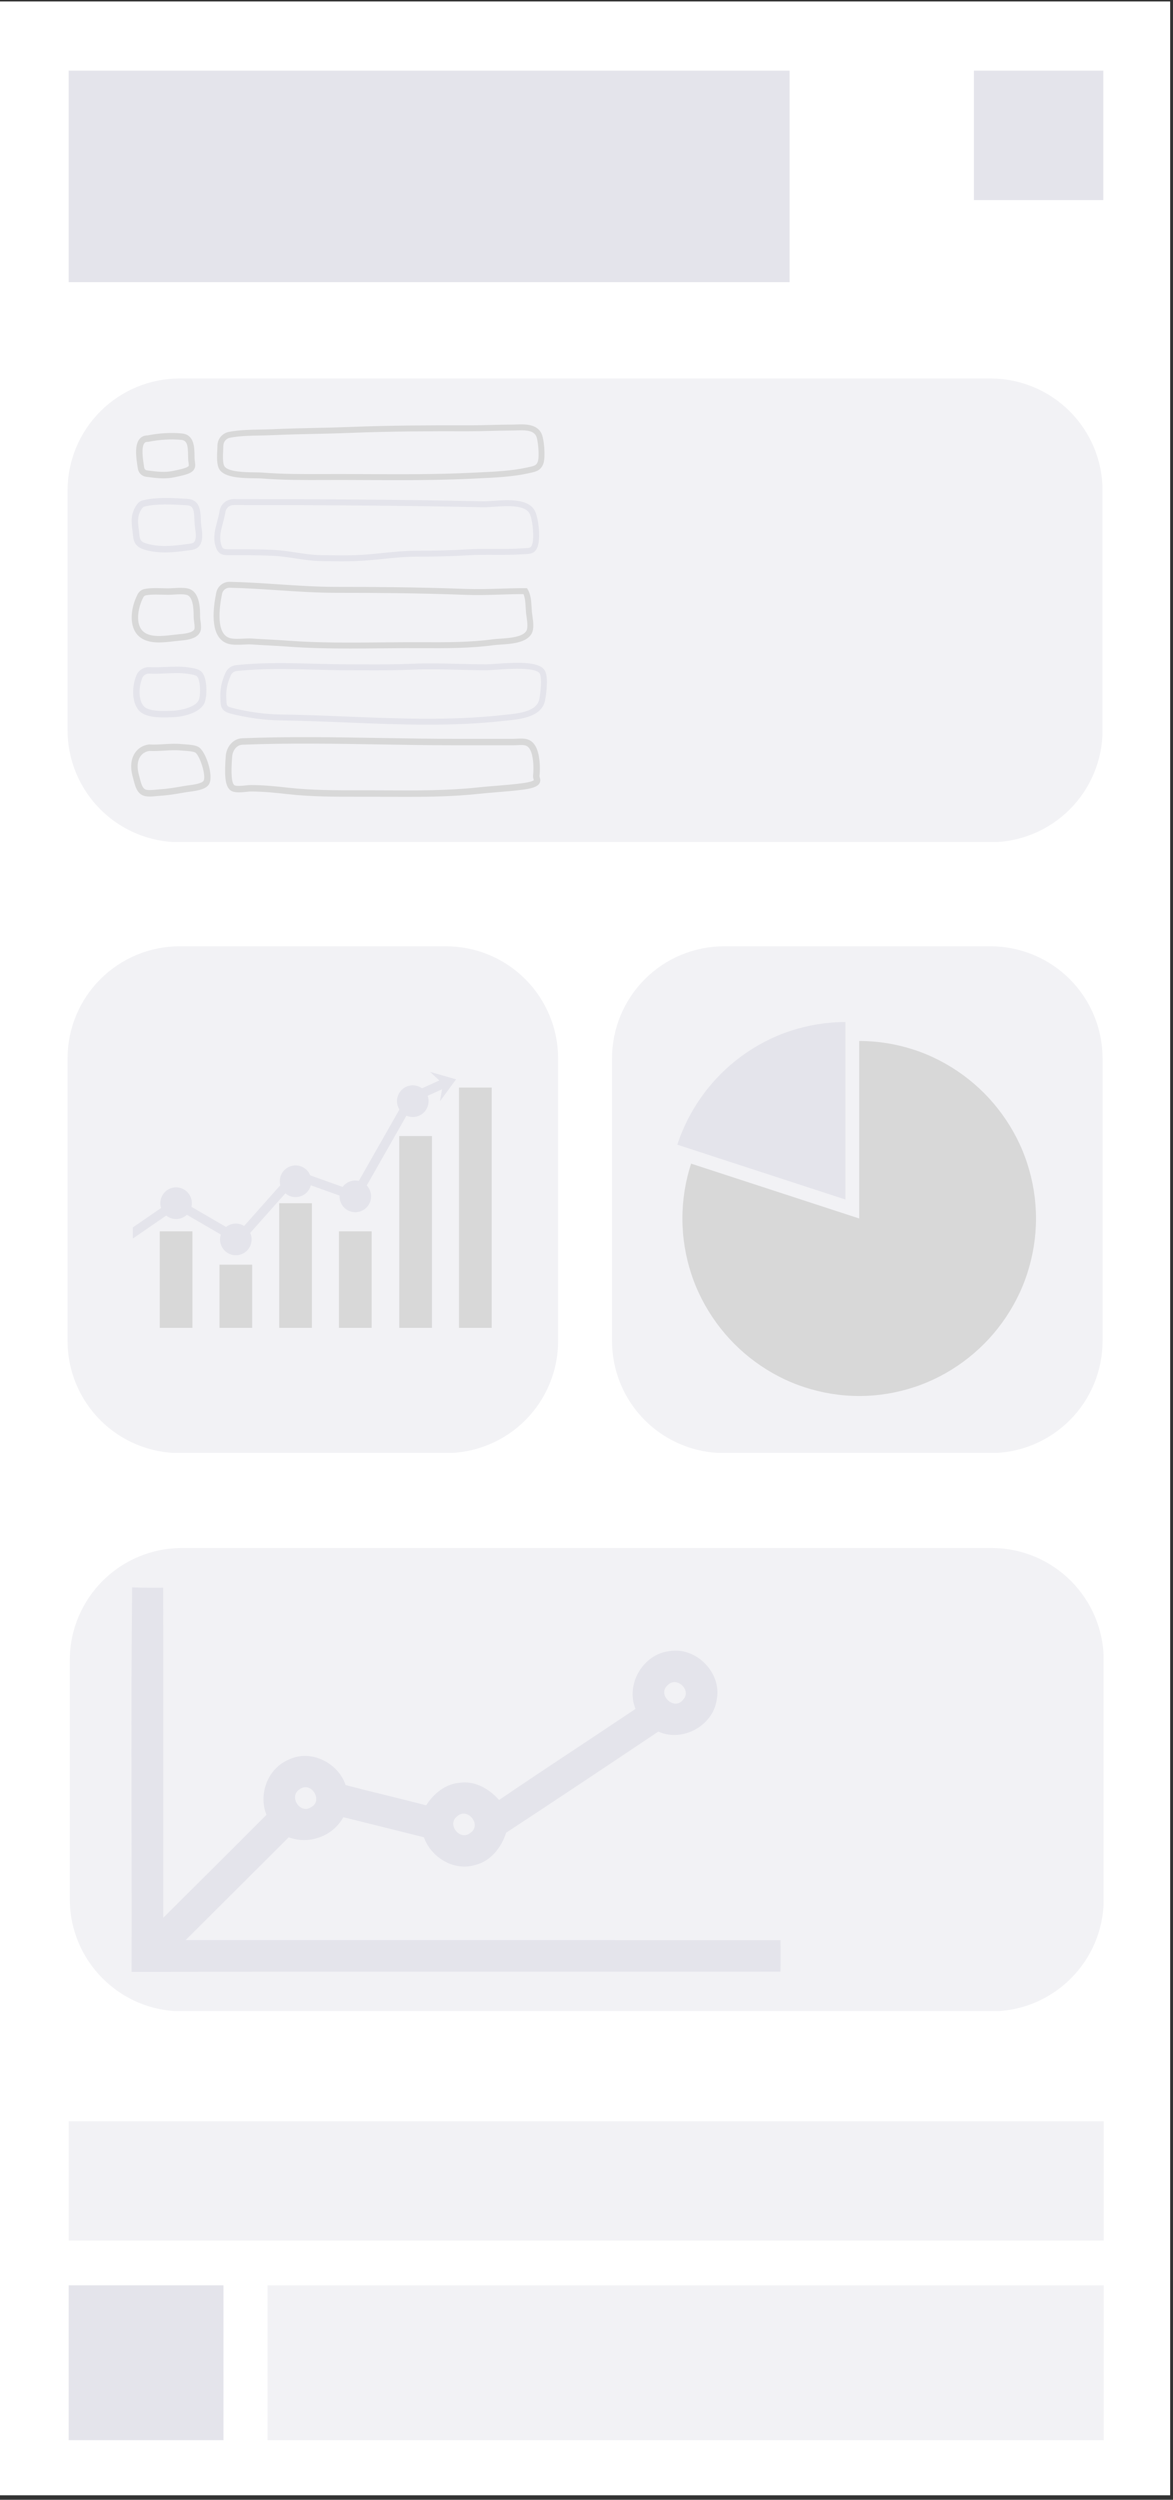 <svg xmlns="http://www.w3.org/2000/svg" xmlns:xlink="http://www.w3.org/1999/xlink" width="407" zoomAndPan="magnify" viewBox="0 0 305.25 650.25" height="867" preserveAspectRatio="xMidYMid meet" version="1.0"><rect x="0" y="0" width="305.25" height="650.25" fill="#333333" stroke="none"/><defs><clipPath id="b34af3f4c2"><path d="M 0 0.422 L 304.5 0.422 L 304.5 649.078 L 0 649.078 Z M 0 0.422 " clip-rule="nonzero"/></clipPath><clipPath id="ddf8f76b0e"><path d="M 159.266 246.152 L 286.965 246.152 L 286.965 378 L 159.266 378 Z M 159.266 246.152 " clip-rule="nonzero"/></clipPath><clipPath id="b44c7d1e7e"><path d="M 188.441 246.152 L 257.746 246.152 C 265.484 246.152 272.906 249.227 278.379 254.699 C 283.848 260.172 286.922 267.59 286.922 275.332 L 286.922 348.809 C 286.922 356.547 283.848 363.969 278.379 369.441 C 272.906 374.91 265.484 377.984 257.746 377.984 L 188.441 377.984 C 180.703 377.984 173.281 374.91 167.809 369.441 C 162.34 363.969 159.266 356.547 159.266 348.809 L 159.266 275.332 C 159.266 267.59 162.34 260.172 167.809 254.699 C 173.281 249.227 180.703 246.152 188.441 246.152 " clip-rule="nonzero"/></clipPath><clipPath id="b81673b6b6"><path d="M 17.578 246.152 L 145.277 246.152 L 145.277 378 L 17.578 378 Z M 17.578 246.152 " clip-rule="nonzero"/></clipPath><clipPath id="450516feed"><path d="M 46.758 246.152 L 116.059 246.152 C 123.797 246.152 131.219 249.227 136.691 254.699 C 142.164 260.172 145.238 267.59 145.238 275.332 L 145.238 348.809 C 145.238 356.547 142.164 363.969 136.691 369.441 C 131.219 374.91 123.797 377.984 116.059 377.984 L 46.758 377.984 C 39.02 377.984 31.598 374.91 26.125 369.441 C 20.652 363.969 17.578 356.547 17.578 348.809 L 17.578 275.332 C 17.578 267.59 20.652 260.172 26.125 254.699 C 31.598 249.227 39.02 246.152 46.758 246.152 " clip-rule="nonzero"/></clipPath><clipPath id="efbcbefde6"><path d="M 176.191 265.863 L 221 265.863 L 221 313 L 176.191 313 Z M 176.191 265.863 " clip-rule="nonzero"/></clipPath><clipPath id="2b652b15ce"><path d="M 177 270 L 269.711 270 L 269.711 363.125 L 177 363.125 Z M 177 270 " clip-rule="nonzero"/></clipPath><clipPath id="5c98023b58"><path d="M 57 328 L 66 328 L 66 345.414 L 57 345.414 Z M 57 328 " clip-rule="nonzero"/></clipPath><clipPath id="b1e193ab54"><path d="M 41 320 L 51 320 L 51 345.414 L 41 345.414 Z M 41 320 " clip-rule="nonzero"/></clipPath><clipPath id="e2773c5cc6"><path d="M 72 312 L 82 312 L 82 345.414 L 72 345.414 Z M 72 312 " clip-rule="nonzero"/></clipPath><clipPath id="ca1afd56f9"><path d="M 88 320 L 97 320 L 97 345.414 L 88 345.414 Z M 88 320 " clip-rule="nonzero"/></clipPath><clipPath id="b144a513e9"><path d="M 103 295 L 113 295 L 113 345.414 L 103 345.414 Z M 103 295 " clip-rule="nonzero"/></clipPath><clipPath id="a1ef5a5370"><path d="M 119 282 L 128 282 L 128 345.414 L 119 345.414 Z M 119 282 " clip-rule="nonzero"/></clipPath><clipPath id="458fb0e450"><path d="M 34.504 280 L 117 280 L 117 324 L 34.504 324 Z M 34.504 280 " clip-rule="nonzero"/></clipPath><clipPath id="2530caaa5f"><path d="M 111 278.824 L 119 278.824 L 119 287 L 111 287 Z M 111 278.824 " clip-rule="nonzero"/></clipPath><clipPath id="55df6ee266"><path d="M 17.871 551.797 L 287.219 551.797 L 287.219 582.816 L 17.871 582.816 Z M 17.871 551.797 " clip-rule="nonzero"/></clipPath><clipPath id="4da64d9037"><path d="M 17.871 594.461 L 58.156 594.461 L 58.156 634.742 L 17.871 634.742 Z M 17.871 594.461 " clip-rule="nonzero"/></clipPath><clipPath id="498f7384bc"><path d="M 69.629 594.461 L 287.219 594.461 L 287.219 634.742 L 69.629 634.742 Z M 69.629 594.461 " clip-rule="nonzero"/></clipPath><clipPath id="9b62966d9e"><path d="M 17.871 18.375 L 205.477 18.375 L 205.477 73.398 L 17.871 73.398 Z M 17.871 18.375 " clip-rule="nonzero"/></clipPath><clipPath id="caf7279f02"><path d="M 253.441 18.375 L 287.219 18.375 L 287.219 52.148 L 253.441 52.148 Z M 253.441 18.375 " clip-rule="nonzero"/></clipPath><clipPath id="9be47cf824"><path d="M 17.578 98.449 L 287 98.449 L 287 219.559 L 17.578 219.559 Z M 17.578 98.449 " clip-rule="nonzero"/></clipPath><clipPath id="b9525575d2"><path d="M 46.758 98.449 L 257.746 98.449 C 265.484 98.449 272.906 101.523 278.379 106.996 C 283.848 112.465 286.922 119.887 286.922 127.625 L 286.922 189.914 C 286.922 197.652 283.848 205.074 278.379 210.547 C 272.906 216.016 265.484 219.09 257.746 219.09 L 46.758 219.09 C 39.02 219.09 31.598 216.016 26.125 210.547 C 20.652 205.074 17.578 197.652 17.578 189.914 L 17.578 127.625 C 17.578 119.887 20.652 112.465 26.125 106.996 C 31.598 101.523 39.02 98.449 46.758 98.449 " clip-rule="nonzero"/></clipPath><clipPath id="b84bb2c08b"><path d="M 56 110.117 L 142 110.117 L 142 125 L 56 125 Z M 56 110.117 " clip-rule="nonzero"/></clipPath><clipPath id="714d0ae1b3"><path d="M 57 172 L 142.691 172 L 142.691 189 L 57 189 Z M 57 172 " clip-rule="nonzero"/></clipPath><clipPath id="115d8761ec"><path d="M 58 191 L 141 191 L 141 207.379 L 58 207.379 Z M 58 191 " clip-rule="nonzero"/></clipPath><clipPath id="fd1cdc5d8b"><path d="M 34 193 L 55 193 L 55 207.379 L 34 207.379 Z M 34 193 " clip-rule="nonzero"/></clipPath><clipPath id="6d308adcb8"><path d="M 18.164 402.676 L 287.711 402.676 L 287.711 523.652 L 18.164 523.652 Z M 18.164 402.676 " clip-rule="nonzero"/></clipPath><clipPath id="ccb733dc33"><path d="M 47.344 402.676 L 258.039 402.676 C 274.152 402.676 287.219 415.738 287.219 431.855 L 287.219 494.008 C 287.219 510.125 274.152 523.188 258.039 523.188 L 47.344 523.188 C 31.23 523.188 18.164 510.125 18.164 494.008 L 18.164 431.855 C 18.164 415.738 31.23 402.676 47.344 402.676 " clip-rule="nonzero"/></clipPath><clipPath id="08ce2e76b0"><path d="M 34.027 412.789 L 203.113 412.789 L 203.113 513 L 34.027 513 Z M 34.027 412.789 " clip-rule="nonzero"/></clipPath></defs><g clip-path="url(#b34af3f4c2)"><path fill="#ffffff" d="M 0 0.422 L 305.25 0.422 L 305.25 657.309 L 0 657.309 Z M 0 0.422 " fill-opacity="1" fill-rule="nonzero"/><path fill="#ffffff" d="M 0 0.422 L 304.5 0.422 L 304.5 649.078 L 0 649.078 Z M 0 0.422 " fill-opacity="1" fill-rule="nonzero"/><path fill="#ffffff" d="M 0 0.422 L 304.5 0.422 L 304.5 649.078 L 0 649.078 Z M 0 0.422 " fill-opacity="1" fill-rule="nonzero"/></g><g clip-path="url(#ddf8f76b0e)"><g clip-path="url(#b44c7d1e7e)"><path fill="#f2f2f5" d="M 159.266 246.152 L 286.965 246.152 L 286.965 377.914 L 159.266 377.914 Z M 159.266 246.152 " fill-opacity="1" fill-rule="nonzero"/></g></g><g clip-path="url(#b81673b6b6)"><g clip-path="url(#450516feed)"><path fill="#f2f2f5" d="M 17.578 246.152 L 145.277 246.152 L 145.277 377.914 L 17.578 377.914 Z M 17.578 246.152 " fill-opacity="1" fill-rule="nonzero"/></g></g><g clip-path="url(#efbcbefde6)"><path fill="#e4e4eb" d="M 205.797 268.125 C 201.156 269.637 196.859 271.891 192.996 274.707 C 189.094 277.559 185.668 281 182.832 284.914 C 180.012 288.793 177.773 293.105 176.266 297.762 L 220.012 312.027 L 220.012 265.855 C 215.047 265.855 210.277 266.668 205.797 268.125 " fill-opacity="1" fill-rule="nonzero"/></g><g clip-path="url(#2b652b15ce)"><path fill="#d8d8d8" d="M 267.332 302.688 C 265.832 298.031 263.586 293.715 260.773 289.84 C 257.938 285.926 254.504 282.484 250.602 279.633 C 246.746 276.816 242.441 274.562 237.801 273.051 C 233.324 271.59 228.555 270.781 223.59 270.781 L 223.59 316.957 L 179.844 302.688 C 178.391 307.184 177.582 311.969 177.582 316.957 C 177.582 321.938 178.391 326.723 179.844 331.219 C 181.352 335.875 183.594 340.191 186.41 344.07 C 189.246 347.984 192.672 351.422 196.574 354.273 C 200.438 357.098 204.734 359.344 209.375 360.855 C 213.859 362.316 218.629 363.129 223.59 363.129 C 228.555 363.129 233.324 362.316 237.801 360.855 C 242.441 359.344 246.746 357.098 250.602 354.273 C 254.504 351.422 257.938 347.984 260.773 344.07 C 263.586 340.191 265.832 335.875 267.332 331.219 C 268.789 326.723 269.598 321.938 269.598 316.957 C 269.598 311.969 268.789 307.184 267.332 302.688 " fill-opacity="1" fill-rule="nonzero"/></g><g clip-path="url(#5c98023b58)"><path fill="#d8d8d8" d="M 65.625 345.402 L 57.117 345.402 L 57.117 328.969 L 65.625 328.969 L 65.625 345.402 " fill-opacity="1" fill-rule="nonzero"/></g><path fill="#e4e4eb" d="M 42.047 311.371 C 41.16 313.469 42.137 315.887 44.223 316.777 C 46.309 317.664 48.719 316.688 49.605 314.59 C 50.492 312.492 49.516 310.074 47.43 309.184 C 45.34 308.293 42.93 309.273 42.047 311.371 " fill-opacity="1" fill-rule="nonzero"/><path fill="#e4e4eb" d="M 57.59 320.789 C 56.707 322.883 57.68 325.305 59.766 326.195 C 61.855 327.082 64.266 326.105 65.152 324.008 C 66.035 321.91 65.062 319.488 62.973 318.602 C 60.887 317.711 58.477 318.688 57.59 320.789 " fill-opacity="1" fill-rule="nonzero"/><path fill="#e4e4eb" d="M 73.137 305.66 C 72.25 307.758 73.227 310.18 75.312 311.066 C 77.402 311.957 79.809 310.977 80.695 308.883 C 81.582 306.785 80.605 304.363 78.52 303.473 C 76.43 302.586 74.023 303.562 73.137 305.66 " fill-opacity="1" fill-rule="nonzero"/><path fill="#e4e4eb" d="M 88.68 309.586 C 87.797 311.688 88.77 314.105 90.859 314.996 C 92.945 315.887 95.355 314.906 96.242 312.809 C 97.125 310.711 96.152 308.289 94.062 307.402 C 91.977 306.512 89.566 307.492 88.68 309.586 " fill-opacity="1" fill-rule="nonzero"/><path fill="#e4e4eb" d="M 103.641 284.824 C 102.754 286.922 103.73 289.344 105.816 290.234 C 107.906 291.121 110.312 290.145 111.199 288.047 C 112.086 285.949 111.109 283.527 109.023 282.641 C 106.938 281.75 104.527 282.727 103.641 284.824 " fill-opacity="1" fill-rule="nonzero"/><g clip-path="url(#b1e193ab54)"><path fill="#d8d8d8" d="M 50.078 345.402 L 41.574 345.402 L 41.574 320.297 L 50.078 320.297 L 50.078 345.402 " fill-opacity="1" fill-rule="nonzero"/></g><g clip-path="url(#e2773c5cc6)"><path fill="#d8d8d8" d="M 81.168 345.402 L 72.664 345.402 L 72.664 312.98 L 81.168 312.98 L 81.168 345.402 " fill-opacity="1" fill-rule="nonzero"/></g><g clip-path="url(#ca1afd56f9)"><path fill="#d8d8d8" d="M 96.715 345.402 L 88.207 345.402 L 88.207 320.297 L 96.715 320.297 L 96.715 345.402 " fill-opacity="1" fill-rule="nonzero"/></g><g clip-path="url(#b144a513e9)"><path fill="#d8d8d8" d="M 112.406 345.402 L 103.898 345.402 L 103.898 295.516 L 112.406 295.516 L 112.406 345.402 " fill-opacity="1" fill-rule="nonzero"/></g><g clip-path="url(#a1ef5a5370)"><path fill="#d8d8d8" d="M 127.953 345.402 L 119.445 345.402 L 119.445 282.898 L 127.953 282.898 L 127.953 345.402 " fill-opacity="1" fill-rule="nonzero"/></g><g clip-path="url(#458fb0e450)"><path fill="#e4e4eb" d="M 115.309 280.598 L 106.129 284.758 L 91.922 309.738 L 76.562 304.242 L 61.773 320.875 L 45.773 311.57 L 34.578 319.273 L 34.578 322.168 L 45.879 314.391 L 62.258 323.918 L 77.27 307.031 L 93 312.66 L 107.809 286.617 L 116.289 282.777 L 115.309 280.598 " fill-opacity="1" fill-rule="nonzero"/></g><g clip-path="url(#2530caaa5f)"><path fill="#e4e4eb" d="M 114.484 286.465 L 115.277 281.918 L 111.891 278.812 L 118.688 280.758 L 114.484 286.465 " fill-opacity="1" fill-rule="nonzero"/></g><g clip-path="url(#55df6ee266)"><path fill="#f2f2f5" d="M 17.871 551.797 L 287.285 551.797 L 287.285 583.098 L 17.871 583.098 Z M 17.871 551.797 " fill-opacity="1" fill-rule="nonzero"/></g><g clip-path="url(#4da64d9037)"><path fill="#e4e4eb" d="M 17.871 594.461 L 58.375 594.461 L 58.375 634.965 L 17.871 634.965 Z M 17.871 594.461 " fill-opacity="1" fill-rule="nonzero"/></g><g clip-path="url(#498f7384bc)"><path fill="#f2f2f5" d="M 69.629 594.461 L 287.492 594.461 L 287.492 634.965 L 69.629 634.965 Z M 69.629 594.461 " fill-opacity="1" fill-rule="nonzero"/></g><g clip-path="url(#9b62966d9e)"><path fill="#e4e4eb" d="M 17.871 18.375 L 205.664 18.375 L 205.664 73.605 L 17.871 73.605 Z M 17.871 18.375 " fill-opacity="1" fill-rule="nonzero"/></g><g clip-path="url(#caf7279f02)"><path fill="#e4e4eb" d="M 253.441 18.375 L 287.117 18.375 L 287.117 52.051 L 253.441 52.051 Z M 253.441 18.375 " fill-opacity="1" fill-rule="nonzero"/></g><g clip-path="url(#9be47cf824)"><g clip-path="url(#b9525575d2)"><path fill="#f2f2f5" d="M 17.578 98.449 L 286.887 98.449 L 286.887 219.027 L 17.578 219.027 Z M 17.578 98.449 " fill-opacity="1" fill-rule="nonzero"/></g></g><g clip-path="url(#b84bb2c08b)"><path fill="#d8d8d8" d="M 103.531 124.902 C 100.738 124.902 97.965 124.887 95.215 124.875 C 93.145 124.863 91.078 124.855 89.016 124.848 C 87.512 124.848 86.012 124.852 84.52 124.859 C 79.137 124.879 73.574 124.902 68.039 124.461 C 67.645 124.43 67.047 124.426 66.352 124.418 C 63.195 124.379 58.43 124.328 57.07 122.059 C 56.355 120.863 56.449 118.879 56.551 116.781 C 56.562 116.457 56.578 116.133 56.59 115.809 C 56.656 114.094 57.883 112.668 59.578 112.344 C 62.246 111.832 65.082 111.785 67.82 111.734 C 68.922 111.715 69.961 111.695 70.969 111.648 C 74.586 111.48 78.258 111.398 81.812 111.32 C 84.809 111.258 87.902 111.188 90.945 111.066 C 101.695 110.641 112.492 110.613 121.637 110.641 C 123.617 110.648 125.629 110.598 127.574 110.547 C 129.43 110.5 131.348 110.449 133.246 110.449 C 133.57 110.449 133.926 110.438 134.309 110.422 C 136.496 110.344 139.492 110.234 140.805 112.555 C 141.664 114.066 141.949 118.902 141.441 120.469 C 140.82 122.398 139.477 122.688 137.922 123.023 L 137.555 123.105 C 133.395 124.027 128.941 124.23 124.633 124.43 C 124.074 124.457 123.516 124.484 122.965 124.512 C 116.523 124.828 109.988 124.902 103.531 124.902 Z M 88.117 123.305 C 88.418 123.305 88.719 123.305 89.016 123.305 C 91.082 123.309 93.152 123.32 95.223 123.328 C 104.309 123.375 113.707 123.422 122.887 122.969 C 123.441 122.941 124 122.914 124.562 122.887 C 128.805 122.691 133.191 122.488 137.223 121.594 L 137.598 121.512 C 139.141 121.18 139.645 121.027 139.977 119.996 C 140.387 118.719 140.055 114.352 139.469 113.316 C 138.613 111.812 136.355 111.895 134.363 111.965 C 133.969 111.98 133.598 111.992 133.246 111.992 C 131.367 111.992 129.461 112.043 127.613 112.09 C 125.656 112.141 123.625 112.191 121.633 112.184 C 112.504 112.156 101.727 112.184 91.004 112.609 C 87.949 112.734 84.848 112.801 81.844 112.867 C 78.301 112.945 74.637 113.023 71.043 113.191 C 70.008 113.242 68.957 113.258 67.848 113.281 C 65.172 113.328 62.406 113.375 59.863 113.863 C 58.883 114.051 58.168 114.875 58.129 115.867 C 58.117 116.195 58.102 116.523 58.086 116.852 C 58.008 118.547 57.914 120.469 58.391 121.262 C 59.305 122.789 63.902 122.844 66.371 122.871 C 67.09 122.879 67.715 122.887 68.164 122.922 C 73.633 123.355 79.164 123.332 84.512 123.312 C 85.711 123.309 86.914 123.305 88.117 123.305 Z M 88.117 123.305 " fill-opacity="1" fill-rule="nonzero"/></g><path fill="#e4e4eb" d="M 89 146.008 C 87.621 146.008 86.242 145.988 84.891 145.969 L 83.57 145.953 C 81.289 145.922 79.008 145.578 76.801 145.246 C 74.863 144.953 72.855 144.648 70.879 144.566 C 67.152 144.414 63.352 144.41 60.082 144.418 L 59.887 144.418 C 58.039 144.426 56.703 144.434 56.008 141.789 C 55.453 139.664 55.957 137.762 56.492 135.75 C 56.73 134.848 56.98 133.91 57.148 132.906 C 57.441 131.121 58.973 129.828 60.781 129.828 C 80.039 129.832 102.805 129.906 125.633 130.402 C 126.359 130.418 127.336 130.352 128.371 130.281 C 132.348 130.008 137.793 129.633 139.309 133.152 C 140.215 135.246 140.672 140.121 139.898 142.23 C 139.246 144.02 138.043 144.078 136.648 144.141 C 136.426 144.152 136.188 144.164 135.926 144.18 C 133.469 144.352 130.977 144.34 128.562 144.328 C 126.312 144.32 123.984 144.309 121.711 144.449 C 117.77 144.688 113.473 144.801 108.578 144.801 C 108.543 144.801 108.508 144.801 108.473 144.801 C 105.516 144.801 102.551 145.102 99.688 145.391 C 97.309 145.629 94.852 145.879 92.391 145.957 C 91.266 145.992 90.133 146.008 89 146.008 Z M 61.801 142.871 C 64.664 142.871 67.824 142.895 70.941 143.023 C 73.004 143.109 75.051 143.418 77.027 143.719 C 79.184 144.043 81.414 144.379 83.59 144.406 L 84.914 144.426 C 87.355 144.457 89.879 144.492 92.34 144.414 C 94.75 144.336 97.184 144.09 99.535 143.852 C 102.438 143.559 105.438 143.258 108.473 143.258 C 108.508 143.258 108.543 143.258 108.578 143.258 C 113.441 143.258 117.711 143.141 121.617 142.906 C 123.941 142.766 126.293 142.773 128.57 142.785 C 130.957 142.797 133.422 142.805 135.82 142.641 C 136.094 142.621 136.344 142.609 136.578 142.598 C 137.973 142.535 138.164 142.496 138.453 141.699 C 139.074 140 138.652 135.52 137.898 133.766 C 136.812 131.25 131.996 131.582 128.477 131.824 C 127.406 131.898 126.395 131.969 125.598 131.949 C 102.785 131.453 80.031 131.379 60.781 131.371 C 59.727 131.371 58.836 132.125 58.664 133.164 C 58.488 134.238 58.23 135.211 57.98 136.148 C 57.48 138.035 57.047 139.668 57.5 141.395 C 57.887 142.883 58.117 142.883 59.883 142.875 L 60.078 142.875 C 60.641 142.871 61.215 142.871 61.801 142.871 Z M 61.801 142.871 " fill-opacity="1" fill-rule="nonzero"/><path fill="#d8d8d8" d="M 91.059 168.699 C 85.66 168.699 80.223 168.598 74.898 168.199 C 73.238 168.074 71.547 167.984 69.906 167.895 C 68.469 167.82 66.98 167.742 65.516 167.637 C 64.922 167.598 64.188 167.629 63.406 167.668 C 61.922 167.734 60.391 167.805 59.219 167.41 C 55.762 166.246 54.742 161.664 56.277 154.16 C 56.617 152.492 58.102 151.309 59.785 151.344 C 63.977 151.43 68.227 151.715 72.34 151.988 C 77.297 152.316 82.418 152.66 87.461 152.66 C 96.68 152.66 108.848 152.723 121.199 153.191 C 124.156 153.305 127.184 153.211 130.113 153.121 C 132.277 153.055 134.516 152.984 136.707 153 L 137.145 153.004 L 137.367 153.383 C 138.152 154.73 138.25 156.445 138.332 157.961 C 138.355 158.383 138.379 158.777 138.414 159.152 C 138.441 159.438 138.492 159.785 138.543 160.156 C 138.754 161.648 139.02 163.508 138.387 164.734 C 137.102 167.223 133.102 167.488 130.18 167.68 C 129.508 167.727 128.926 167.766 128.48 167.824 C 122.398 168.656 116.043 168.629 109.898 168.605 C 108.422 168.598 106.953 168.594 105.5 168.598 C 103.441 168.605 101.367 168.625 99.289 168.645 C 96.57 168.672 93.82 168.699 91.059 168.699 Z M 64.891 166.074 C 65.145 166.074 65.391 166.078 65.621 166.098 C 67.074 166.199 68.555 166.277 69.988 166.352 C 71.637 166.441 73.336 166.531 75.016 166.656 C 82.992 167.258 91.27 167.176 99.277 167.102 C 101.355 167.082 103.43 167.062 105.492 167.055 C 106.953 167.047 108.426 167.055 109.902 167.059 C 115.996 167.082 122.297 167.109 128.273 166.293 C 128.77 166.227 129.375 166.184 130.078 166.141 C 132.488 165.977 136.137 165.738 137.02 164.023 C 137.426 163.238 137.191 161.582 137.02 160.371 C 136.965 159.984 136.91 159.617 136.883 159.297 C 136.844 158.895 136.82 158.484 136.797 158.047 C 136.727 156.809 136.656 155.531 136.227 154.543 C 134.211 154.539 132.156 154.602 130.16 154.664 C 127.207 154.758 124.152 154.852 121.141 154.734 C 108.816 154.266 96.668 154.203 87.461 154.203 C 82.367 154.203 77.219 153.859 72.238 153.527 C 68.145 153.258 63.906 152.973 59.754 152.887 C 59.738 152.887 59.727 152.887 59.711 152.887 C 58.781 152.887 57.973 153.547 57.785 154.469 C 57.012 158.254 56.23 164.777 59.707 165.945 C 60.605 166.25 62.055 166.184 63.336 166.121 C 63.879 166.098 64.402 166.074 64.891 166.074 Z M 64.891 166.074 " fill-opacity="1" fill-rule="nonzero"/><g clip-path="url(#714d0ae1b3)"><path fill="#e4e4eb" d="M 111.32 188.504 C 104.246 188.504 97.191 188.219 90.254 187.938 C 84.543 187.707 78.637 187.469 72.867 187.395 C 68.898 187.348 64.121 186.691 60.086 185.645 C 57.465 184.965 57.422 183.789 57.348 181.66 L 57.348 181.605 C 57.277 179.617 57.473 177.742 58.656 175.043 C 59.148 173.926 60.207 173.148 61.418 173.02 C 68.125 172.293 75.094 172.473 81.832 172.648 C 84.766 172.727 87.797 172.805 90.73 172.805 C 91.918 172.805 93.102 172.809 94.289 172.812 C 98.559 172.828 102.973 172.844 107.293 172.656 C 111.324 172.48 115.414 172.586 119.367 172.684 C 121.738 172.742 124.191 172.805 126.598 172.805 C 127.109 172.805 127.973 172.742 128.977 172.672 C 135.223 172.223 140.918 172.047 141.965 174.805 C 142.691 176.711 142.125 180.77 141.848 182.172 C 140.984 186.523 135.461 187.078 131.809 187.445 C 131.477 187.48 131.156 187.512 130.852 187.547 C 124.387 188.262 117.848 188.504 111.32 188.504 Z M 60.066 175.668 C 58.996 178.105 58.82 179.727 58.887 181.551 L 58.887 181.609 C 58.957 183.637 58.961 183.758 60.473 184.148 C 64.395 185.168 69.035 185.805 72.887 185.852 C 78.676 185.922 84.594 186.164 90.316 186.395 C 103.598 186.93 117.332 187.488 130.684 186.012 C 130.992 185.977 131.316 185.941 131.656 185.91 C 135.047 185.566 139.695 185.102 140.34 181.867 C 140.723 179.938 141 176.602 140.527 175.355 C 139.801 173.441 132.293 173.98 129.086 174.211 C 128.012 174.289 127.164 174.352 126.598 174.352 C 124.172 174.348 121.711 174.289 119.328 174.227 C 115.398 174.129 111.34 174.027 107.359 174.199 C 103 174.387 98.57 174.375 94.285 174.359 C 93.098 174.355 91.914 174.352 90.73 174.352 C 87.777 174.352 84.734 174.27 81.793 174.195 C 75.102 174.02 68.188 173.84 61.582 174.555 C 60.918 174.625 60.336 175.055 60.066 175.668 Z M 60.066 175.668 " fill-opacity="1" fill-rule="nonzero"/></g><g clip-path="url(#115d8761ec)"><path fill="#d8d8d8" d="M 105.789 207.289 C 104 207.289 102.219 207.281 100.449 207.27 C 98.656 207.262 96.867 207.25 95.078 207.25 L 93.32 207.25 C 87.293 207.258 81.055 207.262 74.934 206.582 C 71.535 206.203 68.457 205.887 65.215 205.887 C 64.98 205.887 64.59 205.93 64.176 205.973 C 62.707 206.125 60.875 206.32 59.914 205.535 C 58.488 204.367 58.406 201.418 58.742 196.711 C 58.926 194.137 60.758 192.129 63.004 192.039 C 74.98 191.566 87.145 191.77 98.91 191.965 C 105.312 192.074 111.93 192.184 118.438 192.184 L 133.582 192.184 C 133.926 192.184 134.277 192.164 134.621 192.148 C 136.297 192.059 138.195 191.961 139.418 194.211 C 140.453 196.113 140.648 199.449 140.387 201.91 C 140.383 201.973 140.422 202.098 140.457 202.223 C 140.566 202.562 140.742 203.141 140.379 203.77 C 139.793 204.777 137.98 205.148 136.285 205.379 L 136.219 205.387 C 133.902 205.703 131.527 205.895 129.234 206.078 C 127.66 206.207 126.031 206.336 124.445 206.508 C 118.266 207.168 111.98 207.289 105.789 207.289 Z M 95.078 205.57 C 96.871 205.57 98.664 205.578 100.457 205.59 C 108.293 205.637 116.395 205.68 124.27 204.836 C 125.879 204.664 127.516 204.531 129.102 204.406 C 131.371 204.223 133.719 204.031 135.992 203.723 L 136.062 203.715 C 138.312 203.406 138.816 203.043 138.918 202.934 C 138.91 202.883 138.883 202.789 138.859 202.719 C 138.785 202.477 138.68 202.137 138.723 201.73 C 138.949 199.598 138.805 196.59 137.949 195.012 C 137.262 193.746 136.41 193.734 134.707 193.824 C 134.344 193.844 133.969 193.863 133.578 193.863 L 118.438 193.863 C 111.918 193.863 105.289 193.754 98.883 193.645 C 87.141 193.449 74.996 193.246 63.07 193.719 C 61.68 193.773 60.535 195.113 60.414 196.832 C 60.273 198.793 59.941 203.391 60.973 204.23 C 61.395 204.574 63.156 204.391 64 204.301 C 64.48 204.25 64.895 204.207 65.215 204.207 C 68.543 204.207 71.668 204.527 75.117 204.91 C 81.148 205.582 87.336 205.578 93.32 205.57 Z M 95.078 205.57 " fill-opacity="1" fill-rule="nonzero"/></g><path fill="#d8d8d8" d="M 42.527 124.43 C 41.199 124.43 39.93 124.266 38.613 124.098 L 38.039 124.023 C 36.934 123.883 36.043 123.016 35.875 121.91 L 35.824 121.594 C 35.461 119.27 34.914 115.762 36.363 114.125 C 36.871 113.551 37.578 113.258 38.414 113.258 C 41.391 112.664 44.461 112.484 47.289 112.746 C 50.523 113.039 50.582 116.254 50.617 118.379 C 50.625 118.82 50.633 119.234 50.66 119.613 C 50.672 119.805 50.703 120 50.73 120.184 C 50.836 120.91 50.98 121.902 49.957 122.695 C 49.18 123.305 47.637 123.668 45.988 124.016 C 45.828 124.051 45.684 124.078 45.555 124.109 C 44.492 124.34 43.496 124.43 42.527 124.43 Z M 38.387 114.938 C 37.941 114.938 37.738 115.098 37.613 115.238 C 36.691 116.285 37.203 119.57 37.477 121.332 L 37.527 121.656 C 37.586 122.02 37.879 122.309 38.246 122.355 L 38.824 122.43 C 40.949 122.703 42.957 122.961 45.199 122.465 C 45.328 122.438 45.48 122.406 45.641 122.371 C 46.535 122.184 48.391 121.789 48.934 121.367 C 49.152 121.195 49.176 121.133 49.074 120.426 C 49.043 120.223 49.008 119.988 48.988 119.734 C 48.961 119.309 48.953 118.871 48.945 118.406 C 48.898 115.805 48.703 114.562 47.137 114.418 C 44.477 114.172 41.465 114.352 38.652 114.922 L 38.559 114.941 L 38.457 114.938 C 38.434 114.938 38.41 114.938 38.387 114.938 Z M 38.387 114.938 " fill-opacity="1" fill-rule="nonzero"/><path fill="#e4e4eb" d="M 42.961 143.703 C 41.121 143.703 39.285 143.5 37.508 142.949 C 35.02 142.176 34.707 140.688 34.543 138.668 C 34.52 138.375 34.477 138.062 34.434 137.727 C 34.203 135.918 33.887 133.441 35.781 131.047 C 36.133 130.602 36.641 130.277 37.207 130.137 C 40.586 129.285 44.848 129.531 48.273 129.73 L 48.703 129.754 C 52.066 129.949 52.18 132.902 52.262 135.062 C 52.277 135.5 52.293 135.914 52.328 136.305 C 52.355 136.617 52.402 136.941 52.449 137.285 C 52.621 138.551 52.816 139.984 52.285 141.285 C 51.637 142.863 50.316 143.02 49.148 143.156 C 48.973 143.176 48.789 143.199 48.605 143.223 C 46.762 143.488 44.859 143.703 42.961 143.703 Z M 37.094 132.09 C 35.637 133.93 35.879 135.832 36.094 137.512 C 36.141 137.867 36.184 138.199 36.211 138.527 C 36.367 140.406 36.551 140.891 38.004 141.344 C 41.297 142.367 44.93 142.055 48.367 141.562 C 48.566 141.531 48.766 141.508 48.953 141.488 C 50.078 141.355 50.477 141.277 50.738 140.645 C 51.098 139.766 50.941 138.621 50.789 137.516 C 50.742 137.168 50.695 136.809 50.66 136.461 C 50.621 136.023 50.605 135.566 50.59 135.125 C 50.492 132.574 50.285 131.527 48.609 131.434 L 48.18 131.406 C 44.867 131.215 40.746 130.977 37.617 131.766 C 37.402 131.82 37.215 131.934 37.094 132.09 Z M 37.094 132.09 " fill-opacity="1" fill-rule="nonzero"/><path fill="#d8d8d8" d="M 41.379 167.117 C 39.445 167.117 37.555 166.77 36.145 165.508 C 33.461 163.109 33.941 158.207 35.805 154.605 C 36.18 153.879 36.836 153.375 37.609 153.215 C 39.055 152.922 40.773 152.969 42.293 153.012 C 42.812 153.027 43.301 153.039 43.754 153.039 C 44.227 153.039 44.734 153.008 45.273 152.977 C 46.453 152.906 47.668 152.836 48.777 153.055 C 52.078 153.707 52.074 158.402 52.07 160.41 C 52.07 160.695 52.121 161.098 52.176 161.527 C 52.301 162.477 52.426 163.461 52.16 164.207 C 51.418 166.27 48.332 166.52 46.852 166.641 C 46.34 166.684 45.773 166.75 45.176 166.82 C 43.984 166.961 42.672 167.117 41.379 167.117 Z M 40.574 154.66 C 39.648 154.66 38.727 154.703 37.945 154.863 C 37.668 154.918 37.43 155.105 37.293 155.379 C 35.766 158.332 35.234 162.445 37.258 164.254 C 39.051 165.859 42.336 165.469 44.98 165.152 C 45.594 165.078 46.172 165.012 46.715 164.965 C 47.578 164.895 50.207 164.684 50.586 163.637 C 50.715 163.273 50.602 162.387 50.516 161.742 C 50.457 161.258 50.395 160.801 50.398 160.406 C 50.398 158.125 50.199 155.047 48.453 154.703 C 47.555 154.523 46.445 154.59 45.375 154.652 C 44.832 154.688 44.273 154.719 43.754 154.719 C 43.277 154.719 42.777 154.707 42.246 154.691 C 41.707 154.676 41.141 154.66 40.574 154.66 Z M 40.574 154.66 " fill-opacity="1" fill-rule="nonzero"/><path fill="#e4e4eb" d="M 42.629 186.621 C 40.672 186.621 38.453 186.441 36.973 185.504 C 34.34 183.832 34.129 179.164 35.438 175.797 C 35.996 174.367 37.391 173.457 38.926 173.547 C 40.289 173.617 41.711 173.555 43.086 173.496 C 45.051 173.406 47.086 173.316 49.086 173.609 L 49.254 173.637 C 50.238 173.777 51.586 173.973 52.367 174.672 C 54.082 176.207 53.961 181.527 53.109 183.07 C 51.676 185.664 47.258 186.492 44.871 186.566 L 44.555 186.578 C 43.977 186.598 43.32 186.621 42.629 186.621 Z M 38.73 175.219 C 37.969 175.219 37.281 175.688 37 176.41 C 35.812 179.453 36.219 183.035 37.867 184.082 C 39.43 185.074 42.48 184.969 44.496 184.898 L 44.816 184.891 C 46.934 184.82 50.656 184.043 51.645 182.254 C 52.305 181.059 52.172 176.75 51.254 175.926 C 50.848 175.562 49.656 175.391 49.016 175.297 L 48.844 175.273 C 47.004 175.004 45.137 175.086 43.16 175.172 C 41.742 175.234 40.277 175.301 38.832 175.223 C 38.801 175.219 38.766 175.219 38.73 175.219 Z M 38.73 175.219 " fill-opacity="1" fill-rule="nonzero"/><g clip-path="url(#fd1cdc5d8b)"><path fill="#d8d8d8" d="M 38.961 207.199 C 38.398 207.199 37.859 207.145 37.398 206.988 C 35.664 206.406 35.18 204.52 34.754 202.855 C 34.688 202.602 34.625 202.352 34.555 202.109 C 33.684 198.996 34.359 197.02 35.082 195.91 C 35.887 194.672 37.168 193.871 38.691 193.66 L 38.773 193.648 L 38.859 193.652 C 40.098 193.73 41.336 193.656 42.648 193.578 C 44.172 193.488 45.746 193.395 47.328 193.559 C 47.531 193.578 47.785 193.594 48.066 193.613 C 49.625 193.715 50.98 193.844 51.781 194.387 C 53.645 195.648 55.617 201.855 54.426 203.934 C 53.648 205.285 51.539 205.66 49.266 205.953 C 48.961 205.992 48.695 206.027 48.488 206.062 L 47.906 206.16 C 45.895 206.512 43.812 206.871 41.766 206.992 C 41.52 207.004 41.215 207.035 40.891 207.066 C 40.266 207.129 39.598 207.199 38.961 207.199 Z M 38.844 195.336 C 37.844 195.496 37.008 196.023 36.48 196.832 C 35.719 198.004 35.609 199.672 36.168 201.656 C 36.238 201.91 36.305 202.172 36.375 202.438 C 36.711 203.746 37.059 205.105 37.93 205.398 C 38.57 205.613 39.816 205.488 40.723 205.395 C 41.062 205.363 41.387 205.328 41.668 205.312 C 43.617 205.199 45.652 204.848 47.621 204.504 L 48.203 204.406 C 48.438 204.363 48.723 204.328 49.055 204.285 C 50.098 204.152 52.547 203.836 52.973 203.094 C 53.711 201.809 52.008 196.566 50.844 195.777 C 50.352 195.445 48.797 195.344 47.957 195.289 C 47.652 195.27 47.379 195.25 47.156 195.23 C 45.711 195.078 44.203 195.168 42.746 195.254 C 41.473 195.332 40.156 195.406 38.844 195.336 Z M 38.844 195.336 " fill-opacity="1" fill-rule="nonzero"/></g><g clip-path="url(#6d308adcb8)"><g clip-path="url(#ccb733dc33)"><path fill="#f2f2f5" d="M 18.164 402.676 L 287.18 402.676 L 287.18 523.121 L 18.164 523.121 Z M 18.164 402.676 " fill-opacity="1" fill-rule="nonzero"/></g></g><g clip-path="url(#08ce2e76b0)"><path fill="#e4e4eb" d="M 34.242 512.926 C 34.328 479.582 34.039 446.242 34.383 412.91 C 37.074 413.016 39.766 413.016 42.469 412.992 C 42.523 441.613 42.48 470.227 42.492 498.844 C 51.449 489.93 60.426 481.035 69.34 472.066 C 67.172 466.699 69.684 460.027 75.09 457.738 C 80.797 454.906 87.984 458.5 89.945 464.336 C 96.918 466.156 103.934 467.789 110.906 469.605 C 112.836 466.559 115.895 464.047 119.617 463.734 C 123.598 463.168 127.328 465.309 129.863 468.223 C 141.621 460.219 153.559 452.457 165.379 444.523 C 162.75 438.121 167.324 430.273 174.219 429.492 C 181.191 428.316 187.887 435.172 186.523 442.086 C 185.578 448.906 177.621 453.27 171.301 450.426 C 158.148 459.254 144.953 468.031 131.719 476.73 C 130.461 480.621 127.629 484.246 123.457 485.176 C 117.984 486.738 112.141 483.082 110.305 477.906 C 103.32 476.145 96.324 474.434 89.344 472.691 C 86.652 477.629 80.43 479.926 75.141 477.918 C 66.203 486.832 57.258 495.738 48.32 504.652 C 99.918 504.676 151.516 504.645 203.113 504.676 C 203.133 507.402 203.133 510.125 203.113 512.863 C 146.824 512.914 90.527 512.816 34.242 512.926 Z M 173.781 438.328 C 170.883 440.789 175.465 445.141 177.738 442.145 C 180.109 439.762 176.164 435.902 173.781 438.328 Z M 77.945 465.461 C 75.066 467.289 78.062 472.004 80.957 470.09 C 84.199 468.367 80.926 463.172 77.945 465.461 Z M 118.945 472.484 C 116.207 474.559 119.719 478.973 122.367 476.793 C 125.52 474.75 121.656 469.949 118.945 472.484 Z M 118.945 472.484 " fill-opacity="1" fill-rule="nonzero"/></g></svg>